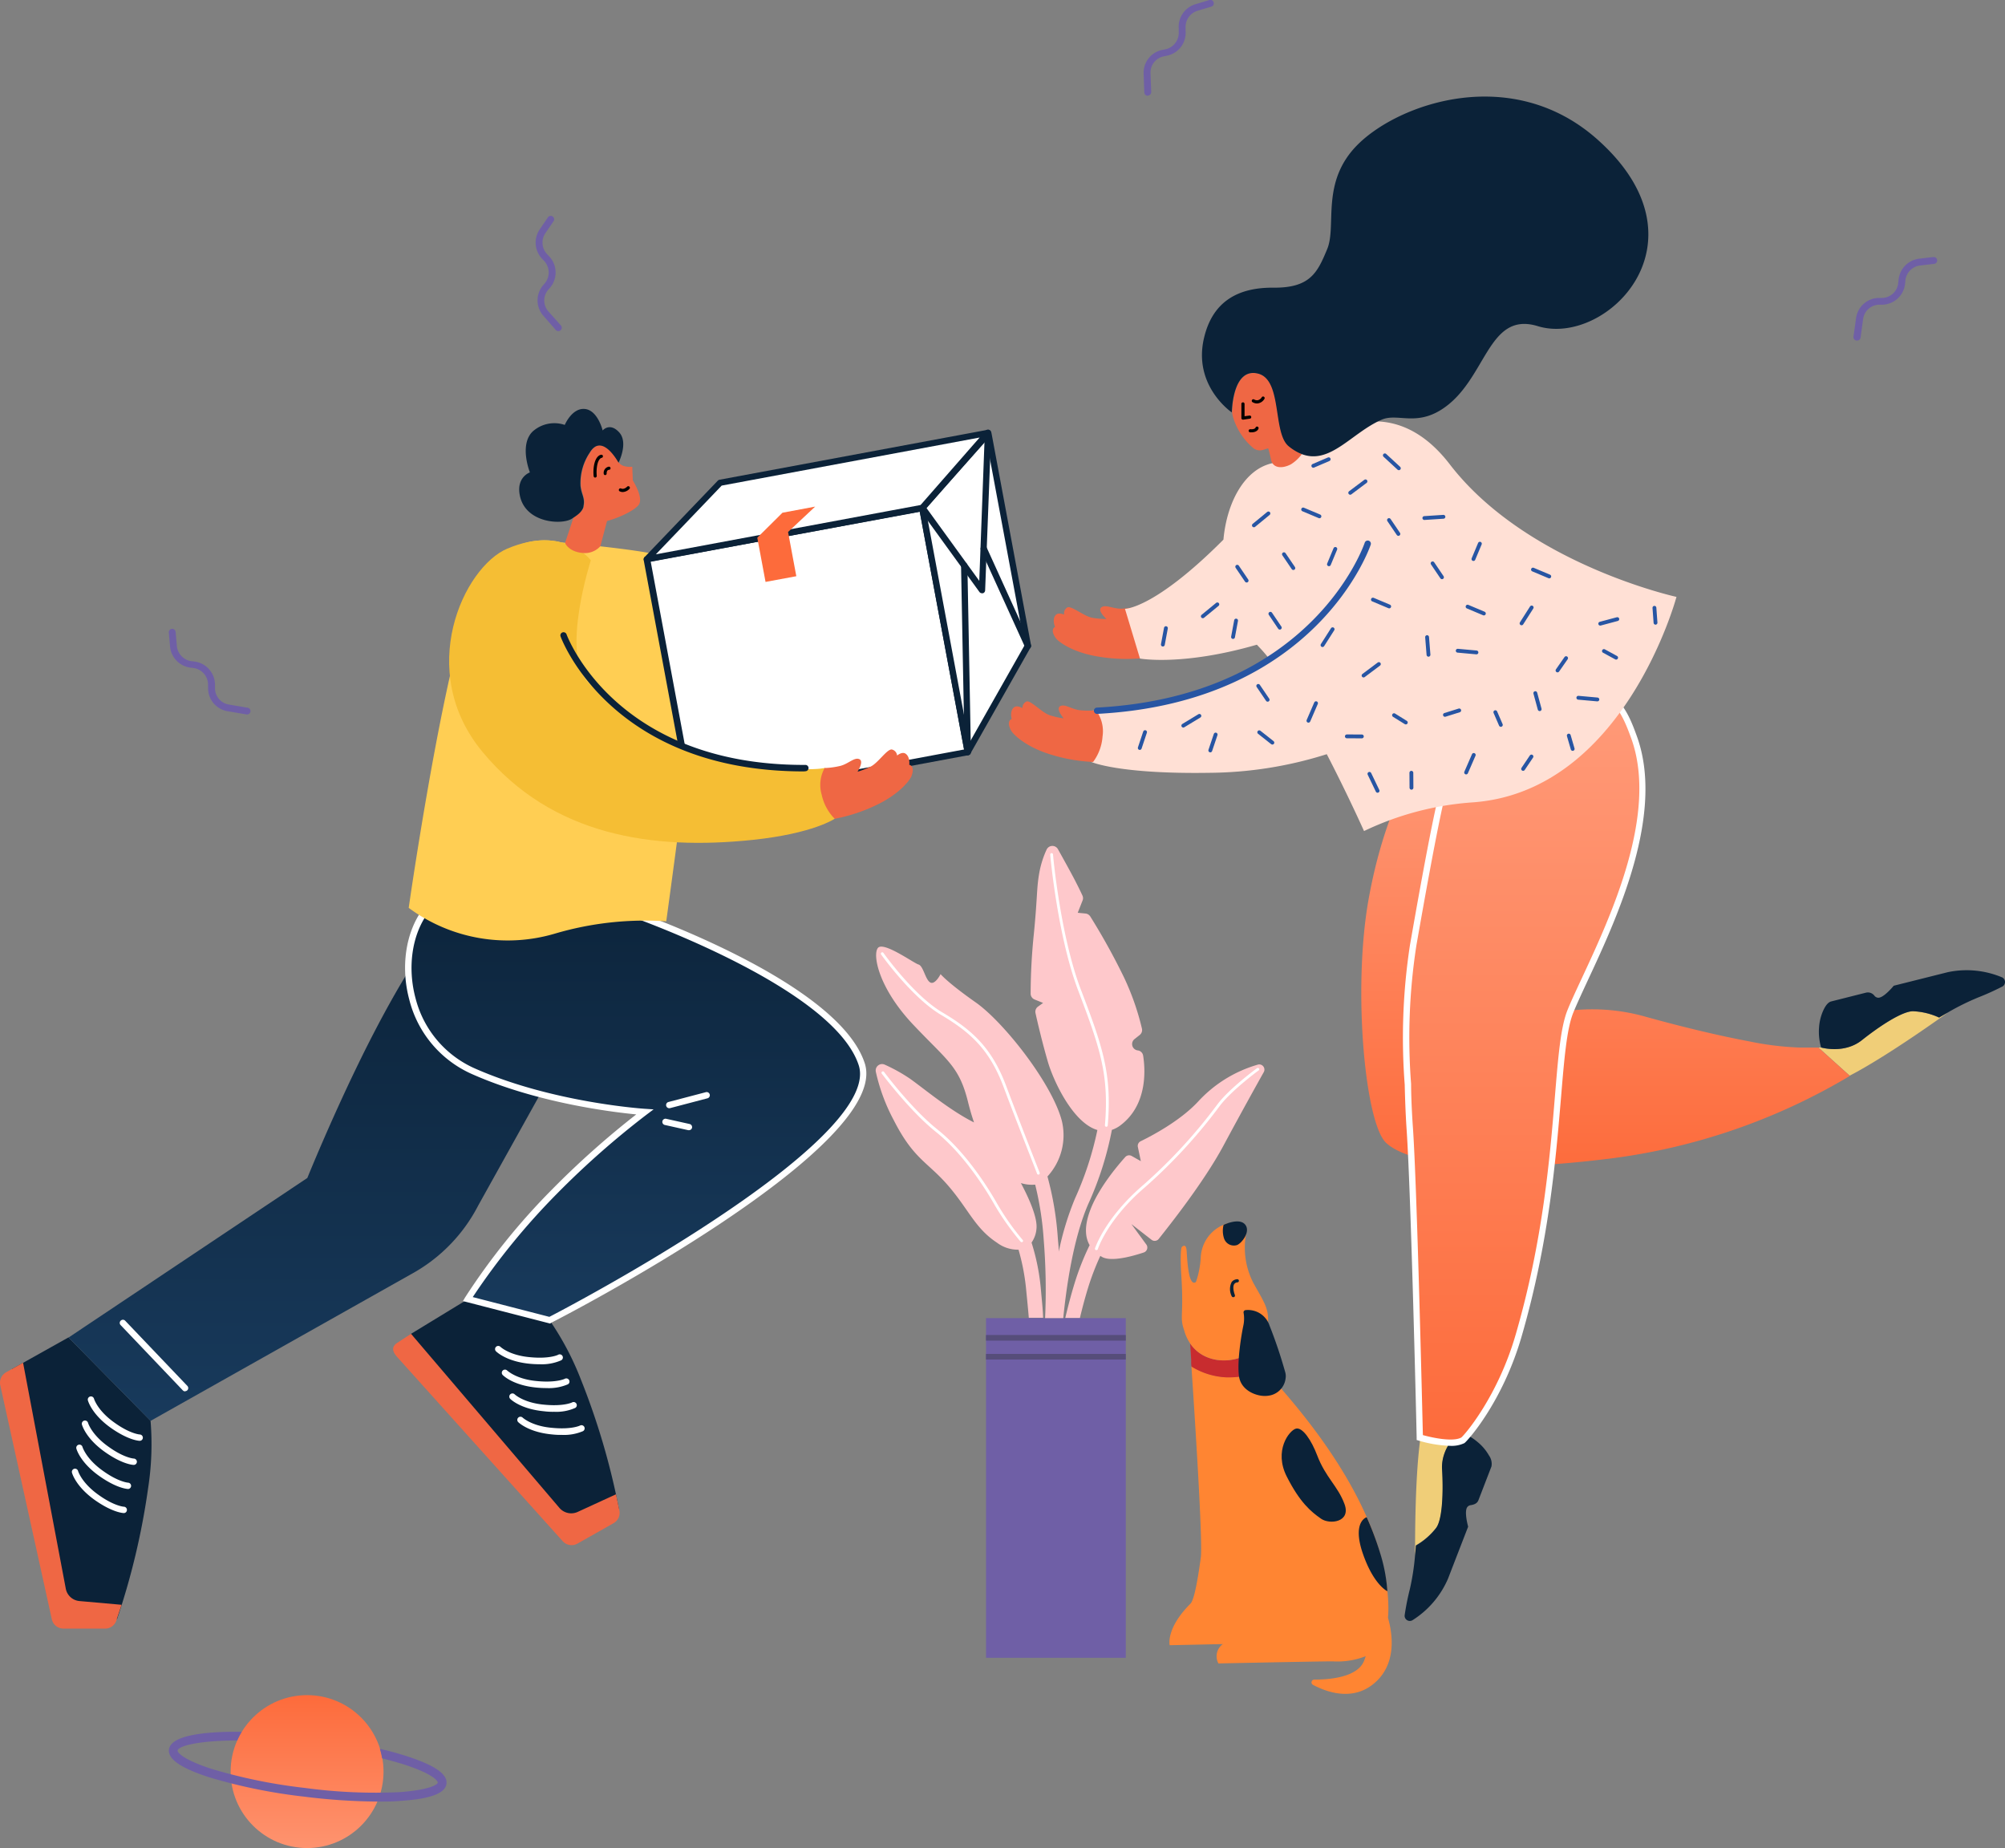 <svg xmlns="http://www.w3.org/2000/svg" xmlns:xlink="http://www.w3.org/1999/xlink" width="522.024" height="481.112" viewBox="0 0 522.024 481.112">
  <rect x="0" y="0" width="522.024" height="481.112" fill="#808080" stroke="none"/>
  <defs>
    <linearGradient id="linear-gradient" x1="0.5" x2="0.5" y2="1" gradientUnits="objectBoundingBox">
      <stop offset="0" stop-color="#fd6b3b"/>
      <stop offset="1" stop-color="#fe936f"/>
    </linearGradient>
    <linearGradient id="linear-gradient-2" x1="0.5" x2="0.5" y2="1" gradientUnits="objectBoundingBox">
      <stop offset="0" stop-color="#ff9c7b"/>
      <stop offset="1" stop-color="#fd6b3b"/>
    </linearGradient>
    <linearGradient id="linear-gradient-4" x1="0.5" x2="0.5" y2="1" gradientUnits="objectBoundingBox">
      <stop offset="0" stop-color="#0b2238"/>
      <stop offset="1" stop-color="#183a5c"/>
    </linearGradient>
  </defs>
  <g id="Group_5788" data-name="Group 5788" transform="translate(-730.136 -112.8)">
    <g id="Group_5632" data-name="Group 5632" transform="translate(425.521 425.398)">
      <circle id="Ellipse_169" data-name="Ellipse 169" cx="19.904" cy="19.904" r="19.904" transform="translate(364.662 128.705)" fill="url(#linear-gradient)"/>
      <path id="Path_783" data-name="Path 783" d="M340.678,180.646c-2.054-.672-4.35-1.288-6.815-1.867a18.931,18.931,0,0,1,.579,2.483q2.969.756,5.6,1.568c7.469,2.39,8.944,4.295,8.888,4.761s-1.979,1.867-9.784,2.465a136.918,136.918,0,0,1-24.778-1.083,138.361,138.361,0,0,1-24.273-4.948c-7.469-2.409-8.944-4.295-8.888-4.78.149-1.232,5.6-2.614,15.516-2.633a17,17,0,0,1,1.176-2.259c-9.672-.112-18.485.9-18.952,4.612-.3,2.5,3.118,4.855,10.456,7.226a141.268,141.268,0,0,0,24.7,5.041,161.966,161.966,0,0,0,19.213,1.288c2.129,0,4.145,0,5.994-.187,7.693-.5,11.6-1.961,11.894-4.463S348.146,183.036,340.678,180.646Z" transform="translate(69.656 -36.107)" fill="#6f5fa6"/>
    </g>
    <g id="Group_5787" data-name="Group 5787">
      <g id="Delivery" transform="translate(698.881 83.626)">
        <g id="character" transform="translate(31.255 54.316)">
          <path id="Path_526" data-name="Path 526" d="M309.442,336.647c1.635-2.257,1.878-9.324,1.527-15.23s4.581-9.784,4.581-9.784h0l.324-.554L305.253,313.5a.2.2,0,0,0,0,.095c-1.527,11.027-1.351,29.581-1.351,30.338.162-1.595.23-2.7.23-2.7A18.014,18.014,0,0,0,309.442,336.647Z" transform="translate(64.536 35.897)" fill="#f0ce78"/>
          <path id="Path_527" data-name="Path 527" d="M303.975,360.567a23.96,23.96,0,0,0,9.216-10.811c3.392-8.784,5.23-13.513,5.23-13.513s-1.122-3.973-.2-5.122a1.351,1.351,0,0,1,.932-.486c1.095-.189,1.689-.568,1.973-1.351l3.365-8.716a3.757,3.757,0,0,0-.649-2.865,12.648,12.648,0,0,0-3.095-3.608,14.472,14.472,0,0,0-4.54-2.554h0s-4.919,3.878-4.581,9.784.108,12.973-1.527,15.23a18.014,18.014,0,0,1-5.284,4.608s-.068,1.095-.23,2.7a62.308,62.308,0,0,1-1.351,8.676,67.7,67.7,0,0,0-1.351,6.824,1.351,1.351,0,0,0,2.095,1.2Z" transform="translate(63.827 36.059)" fill="#0b2238"/>
          <path id="Path_528" data-name="Path 528" d="M406.2,230.53c-2.784,0-8.7,3.851-13.324,7.527s-10.635,1.905-10.635,1.905h-.635l8.108,7.3h.095c9.878-5.122,24.932-15.986,25.54-16.432-1.351.8-2.324,1.351-2.324,1.351A17.919,17.919,0,0,0,406.2,230.53Z" transform="translate(91.841 7.596)" fill="#f0ce78"/>
          <path id="Path_529" data-name="Path 529" d="M429.4,224.485a23.811,23.811,0,0,0-14.149-1.351l-14.068,3.527s-2.595,3.2-4.054,3.122a1.351,1.351,0,0,1-.946-.487,2.135,2.135,0,0,0-2.257-.824l-9.054,2.284c-.919.257-1.554,1.351-1.959,2.176a12.783,12.783,0,0,0-1.176,4.622,14.527,14.527,0,0,0,.541,5.176h0s6,1.784,10.635-1.905,10.54-7.568,13.324-7.527A17.918,17.918,0,0,1,413,234.944s.932-.568,2.324-1.351A63.886,63.886,0,0,1,423.2,229.7a66.213,66.213,0,0,0,6.324-2.865,1.351,1.351,0,0,0-.121-2.351Z" transform="translate(91.872 4.817)" fill="#0b2238"/>
          <path id="Path_530" data-name="Path 530" d="M382.155,237.53H380.06C380.965,237.571,381.682,237.557,382.155,237.53Z" transform="translate(91.296 10.055)" fill="#2755a3"/>
          <path id="Path_531" data-name="Path 531" d="M420.65,267.538l-8.108-7.3h-4.689a78.123,78.123,0,0,1-13.338-1.622c-6.757-1.27-16-3.351-27.608-6.595a50.892,50.892,0,0,0-40.446,6.149s4.473-5.635,9.824-18.919,16.216-25.676,6.757-46.811c-8.176-18.324-25.013-19.554-25.013-19.554s-16.311,13.04-22.676,49.189c-4.054,23.365-.824,57.973,4.676,63s23.23,8.5,59,3.959A161.094,161.094,0,0,0,420.7,267.633Z" transform="translate(60.895 -12.656)" fill="url(#linear-gradient-2)"/>
          <path id="Path_532" data-name="Path 532" d="M303.106,282.55c-.3-4.189-.419-8.554-.486-11.554a159.9,159.9,0,0,1,1.351-36.095c6.311-36.148,7.7-39.77,7.7-39.77S340.484,177,340.579,176.888c14.013-15.513,18.622-2.581,20.919,3.757,8.743,24.054-11.257,58.108-16.581,71.392-4.446,11.041-1.689,43.878-13.513,84.459-4.946,16.959-14,26.851-14.486,27.135-3.122,1.77-11.23-.716-11.23-.716S304.268,299.252,303.106,282.55Z" transform="translate(63.926 -13.829)" fill="url(#linear-gradient-2)"/>
          <path id="Path_533" data-name="Path 533" d="M313.873,365.292a32.055,32.055,0,0,1-8.176-1.351l-.568-.176v-.595c0-.635-1.473-63.838-2.622-80.324h0c-.284-4.216-.419-8.635-.486-11.581a159.7,159.7,0,0,1,1.351-36.257c6.257-35.824,7.689-39.784,7.743-39.932l.095-.257.23-.149c9.527-6,27.5-17.311,28.811-18.162,5.189-5.73,9.554-8.108,13.351-7.419,5.068,1,7.432,7.527,8.851,11.432,7.405,20.351-5.23,47.446-12.784,63.635-1.541,3.324-2.878,6.189-3.784,8.432-1.689,4.216-2.338,12.041-3.162,21.959-1.351,15.905-3.108,37.676-10.311,62.419-5,17.149-14.216,27.243-14.865,27.622A7.743,7.743,0,0,1,313.873,365.292Zm-7.122-2.8c2.513.7,7.892,1.838,10.013.622.973-.8,9.459-10.7,14.108-26.649,7.162-24.581,8.946-46.257,10.257-62.162.865-10.446,1.486-18,3.27-22.446.919-2.284,2.27-5.162,3.824-8.5,7.432-15.959,19.892-42.676,12.757-62.3-1.351-3.662-3.5-9.649-7.649-10.459-3.149-.608-7.149,1.73-11.892,6.973-.095.122-.162.189-28.824,18.216-.365,1.257-2.108,8.108-7.581,39.392a157.244,157.244,0,0,0-1.351,35.892c0,2.986.189,7.365.486,11.54h0c1.068,15.73,2.419,73.324,2.581,79.878Z" transform="translate(63.713 -14.031)" fill="#fff"/>
          <path id="Path_534" data-name="Path 534" d="M256.048,152.607a8.987,8.987,0,0,1,2.7,6.513,12.757,12.757,0,0,1-1.527,6.919,44.137,44.137,0,0,1-11.851-.527c-6.473-1.162-9.851-3.851-10.446-4.649-1.716-2.351-.243-2.986-.243-2.986s-.838-1.905.135-3.054c.716-.838,2.23-.149,2.23-.149a1.774,1.774,0,0,1,.838-1.865c1.081-.514,4.419,2.378,6.527,2.7a21.3,21.3,0,0,0,3.662.311s-2.446-2.149-1.351-3.014,3.054.392,5.257.324a21.285,21.285,0,0,0,4.068-.527Z" transform="translate(40.012 -19.818)" fill="#ef6744"/>
          <path id="Path_535" data-name="Path 535" d="M48.273,293.36l-14.7,8.23,12.162,65.878,15.189-.784a187.675,187.675,0,0,0,8.108-34.257,74.554,74.554,0,0,0,.608-17.365Z" transform="translate(-30.442 29.671)" fill="#0b2238"/>
          <path id="Path_536" data-name="Path 536" d="M61.657,316.286h0c-.108,0-2.838-.108-7.419-3.324-5.041-3.554-6-7.054-6.041-7.2a.824.824,0,0,1,1.595-.419s.905,3.122,5.405,6.27c4.054,2.892,6.5,3.027,6.527,3.027a.838.838,0,0,1,.784.851.824.824,0,0,1-.851.8Z" transform="translate(-25.313 33.664)" fill="#fff"/>
          <path id="Path_537" data-name="Path 537" d="M60.507,320.922h0c-.108,0-2.838-.095-7.419-3.324-5.041-3.541-6-7.04-6.041-7.189a.824.824,0,0,1,1.595-.419s.905,3.108,5.405,6.257c4.054,2.905,6.5,3.027,6.527,3.027a.838.838,0,0,1,.784.851.824.824,0,0,1-.851.8Z" transform="translate(-25.717 35.298)" fill="#fff"/>
          <path id="Path_538" data-name="Path 538" d="M59.45,325.562h0c-.122,0-2.838-.095-7.432-3.324-5.041-3.541-6-7.04-6.041-7.189a.824.824,0,0,1,1.595-.419s.905,3.108,5.405,6.27c4.054,2.892,6.5,3.027,6.527,3.027a.824.824,0,0,1,0,1.635Z" transform="translate(-26.093 36.928)" fill="#fff"/>
          <path id="Path_539" data-name="Path 539" d="M58.586,330.2h0c-.108,0-2.824-.108-7.419-3.324-5.041-3.554-6-7.04-6.041-7.189a.838.838,0,0,1,.595-1.014.824.824,0,0,1,1,.595s.905,3.095,5.405,6.257c4.054,2.892,6.5,3.027,6.527,3.027a.824.824,0,0,1,.784.851.811.811,0,0,1-.851.8Z" transform="translate(-26.391 38.557)" fill="#fff"/>
          <path id="Path_540" data-name="Path 540" d="M37.262,298.24l11.122,58.824a3.973,3.973,0,0,0,3.554,3.216l10.973.973-1.351,4.054a3.081,3.081,0,0,1-2.973,2.149H47.775a3.108,3.108,0,0,1-3.027-2.432L31.329,304.118a3.122,3.122,0,0,1,1.514-3.392Z" transform="translate(-31.255 31.386)" fill="#ef6744"/>
          <path id="Path_541" data-name="Path 541" d="M139.2,218.523s-7.554,9.2-19.284,33.3c-7.405,15.189-13.284,29.73-13.284,29.73L44.47,323.09l21.351,21.7,67.905-38.23a42.554,42.554,0,0,0,17.405-17.851L195.6,208.82Z" transform="translate(-26.613 -0.032)" fill="url(#linear-gradient-4)"/>
          <path id="Path_542" data-name="Path 542" d="M71.346,308.6a.8.8,0,0,1-.595-.257L54.575,291.366a.8.8,0,0,1,0-1.162.811.811,0,0,1,1.162,0l16.216,17a.811.811,0,0,1-.595,1.351Z" transform="translate(-23.15 28.476)" fill="#fff"/>
          <path id="Path_543" data-name="Path 543" d="M125.255,286l-14.865,9.068,41.446,53.824,12.784-8.216a186.122,186.122,0,0,0-9.932-33.784,74.77,74.77,0,0,0-8.108-15.365Z" transform="translate(-3.452 27.085)" fill="#0b2238"/>
          <path id="Path_544" data-name="Path 544" d="M138.276,299.769a25.739,25.739,0,0,1-2.581-.122c-6.135-.581-8.7-3.135-8.811-3.243a.811.811,0,0,1,0-1.162.824.824,0,0,1,1.162,0s2.324,2.243,7.784,2.7c5.014.473,7.149-.608,7.176-.608a.824.824,0,1,1,.77,1.446A12.554,12.554,0,0,1,138.276,299.769Z" transform="translate(2.257 30.248)" fill="#fff"/>
          <path id="Path_545" data-name="Path 545" d="M139.618,304.37a25.748,25.748,0,0,1-2.581-.122c-6.149-.568-8.716-3.135-8.824-3.243a.824.824,0,1,1,1.176-1.149c.068,0,2.365,2.243,7.8,2.7,5,.473,7.149-.595,7.162-.608a.824.824,0,0,1,1.108.338.811.811,0,0,1-.324,1.108A12.553,12.553,0,0,1,139.618,304.37Z" transform="translate(2.712 31.85)" fill="#fff"/>
          <path id="Path_546" data-name="Path 546" d="M141.028,308.933a17.68,17.68,0,0,1-2.581-.135c-6.135-.568-8.716-3.122-8.824-3.23a.838.838,0,0,1,0-1.176.824.824,0,0,1,1.162,0s2.351,2.243,7.8,2.7c5.014.473,7.149-.595,7.162-.608a.824.824,0,0,1,1.108.351.8.8,0,0,1-.324,1.095,12.162,12.162,0,0,1-5.5,1Z" transform="translate(3.221 33.463)" fill="#fff"/>
          <path id="Path_547" data-name="Path 547" d="M142.513,313.368a19.621,19.621,0,0,1-2.581-.122c-6.135-.581-8.716-3.135-8.811-3.243a.824.824,0,0,1,1.162-1.162s2.338,2.257,7.8,2.7c5.014.473,7.149-.595,7.176-.608a.825.825,0,0,1,.77,1.459A12.554,12.554,0,0,1,142.513,313.368Z" transform="translate(3.763 35.041)" fill="#fff"/>
          <path id="Path_548" data-name="Path 548" d="M111.662,292.67l38.662,45.351a4.054,4.054,0,0,0,4.689,1.027l10.013-4.608.878,4.189a3.108,3.108,0,0,1-1.513,3.338L155,347.278a3.122,3.122,0,0,1-3.838-.608l-42.973-47.811c-.919-1.027-1.959-2.419-.351-3.689Z" transform="translate(-4.643 29.429)" fill="#ef6744"/>
          <path id="Path_549" data-name="Path 549" d="M166.314,214.945s54.716,18.635,61.662,39.892-81.216,66.648-81.216,66.648l-21.338-5.473s7.432-12.473,22.635-28.095A222.829,222.829,0,0,1,171.463,267.3s-24.068-1.5-44.594-10.581c-17.757-7.865-20.824-30.216-12.649-41.527s15.568-14.608,15.568-14.608Z" transform="translate(-3.619 -2.927)" fill="url(#linear-gradient-4)"/>
          <path id="Path_550" data-name="Path 550" d="M147.072,322.592l-22.7-5.851.554-.946a173.907,173.907,0,0,1,22.77-28.243,225.282,225.282,0,0,1,21.8-19.405c-6.378-.622-25.851-3-42.743-10.486a28.865,28.865,0,0,1-16.338-19.324c-2.284-8.432-1-17.419,3.351-23.432,8.2-11.365,15.595-14.73,15.905-14.865l.311-.149,36.838,14.527c2.514.865,55.189,19.068,62.162,40.405,7.068,21.622-78,65.77-81.635,67.567ZM126.923,315.7l19.946,5.149c2.622-1.351,23.243-12.162,42.865-25.176,27.351-18.095,40.378-32.04,37.676-40.338-6.757-20.622-60.594-39.189-61.135-39.365h0l-36.2-14.27c-1.446.743-7.919,4.473-14.946,14.189-4.054,5.622-5.243,14.068-3.095,22.04a27.324,27.324,0,0,0,15.419,18.243c20.176,8.932,44.081,10.5,44.311,10.513l2.243.149-1.8,1.351a223.052,223.052,0,0,0-23.3,20.54A180.027,180.027,0,0,0,126.923,315.7Z" transform="translate(-3.836 -3.169)" fill="#fff"/>
          <path id="Path_551" data-name="Path 551" d="M160.426,250.3a.824.824,0,0,1-.216-1.622l9.73-2.554a.824.824,0,0,1,.419,1.595l-9.73,2.554Z" transform="translate(13.836 13.066)" fill="#fff"/>
          <path id="Path_552" data-name="Path 552" d="M165.8,254.217h-.176l-6.068-1.351a.824.824,0,1,1,.351-1.608l6.068,1.351a.838.838,0,0,1,.622.987A.811.811,0,0,1,165.8,254.217Z" transform="translate(13.58 14.868)" fill="#fff"/>
          <path id="Path_553" data-name="Path 553" d="M177.054,238.989s6.919-50.351,8.405-65.946-5.27-28.595-13.243-30.013-22.689-2.7-22.689-2.7-17.135-5.405-24.54,18.338S110,235.489,110,235.489a43.351,43.351,0,0,0,38.162,6.676,82.863,82.863,0,0,1,28.892-3.176Z" transform="translate(-3.589 -24.282)" fill="#ffce53"/>
          <path id="Path_554" data-name="Path 554" d="M335.466,128.067c-18.054-23.473-39.189-2.7-39.189-2.7a66.5,66.5,0,0,1-6.986,2.405c-7.149,1.527-11.851,9.986-12.757,19.905C258.52,165.756,250.9,165.689,250.9,165.689l3.905,12.946s11.013,2.014,30.432-3.608c.149.135.27.284.405.432a38.048,38.048,0,0,1,3.189,3.743,68.58,68.58,0,0,1-10.54,5.149,128.459,128.459,0,0,1-38.54,8l2.459,13.23s7.108,3.162,30.621,2.8a103.486,103.486,0,0,0,30.608-4.851c5.54,10.689,9.7,20.013,9.7,20.013a77.945,77.945,0,0,1,28.162-7.459c39.594-2.7,53.189-53.5,53.189-53.5S355.425,154.013,335.466,128.067Z" transform="translate(41.999 -32.333)" fill="#ffe0d5"/>
          <path id="Path_555" data-name="Path 555" d="M248.29,173.142a9.041,9.041,0,0,1,1.73,6.824,12.608,12.608,0,0,1-2.459,6.635,43.647,43.647,0,0,1-11.662-2.135c-6.257-2.054-9.23-5.176-9.7-6.054-1.351-2.554.162-2.986.162-2.986s-.581-2,.554-3c.824-.743,2.23.162,2.23.162a1.891,1.891,0,0,1,1.081-1.73c1.081-.378,4.054,2.959,6.095,3.595a20.651,20.651,0,0,0,3.581.8s-2.135-2.459-.932-3.162,2.973.8,5.162,1.041a20.7,20.7,0,0,0,4.162.014Z" transform="translate(37.039 -13.38)" fill="#ef6744"/>
          <path id="Path_556" data-name="Path 556" d="M275.407,107.719c-6.757-1.608-6.757,10.122-6.757,10.122h0q.081.568.2,1.095a16.784,16.784,0,0,0,5.23,8.108,2.7,2.7,0,0,0,2.608.541l1.351-.419s.473,1.649.7,2.838c.459,2.419,2.905,2.527,5.189,1.351a10.311,10.311,0,0,0,2.892-2.7h0a13.108,13.108,0,0,1-3.351-2.027C279.2,123.152,281.893,109.26,275.407,107.719Z" transform="translate(52.153 -35.606)" fill="#ef6744"/>
          <path id="Path_557" data-name="Path 557" d="M365.963,65.632C343.8,45.74,314.288,55.956,303.4,66.808,293.612,76.564,297.99,87.862,295.45,94s-4.419,10.149-14.013,10.068-15.892,3.892-18.054,13.04c-2.959,12.419,7.027,19.3,7.23,19.432h0s.081-11.73,6.757-10.122c6.486,1.541,3.8,15.432,8.027,18.919a13.108,13.108,0,0,0,3.351,2.027c7.446,2.919,13.068-5.527,20.851-8.919,4.054-1.784,8.73,1.662,15.513-2.595,11.878-7.459,11.905-25.865,25.2-21.757C367.977,119.5,395.666,92.267,365.963,65.632Z" transform="translate(50.109 -54.316)" fill="#0b2238"/>
          <path id="Path_558" data-name="Path 558" d="M270.836,117.733a.432.432,0,0,1-.27-.108.378.378,0,0,1-.135-.311v-3.689c0-.23.149-.378.419-.405a.419.419,0,0,1,.405.419v3.2l1.284-.176a.409.409,0,0,1,.108.811l-1.757.257Z" transform="translate(52.778 -33.621)"/>
          <path id="Path_559" data-name="Path 559" d="M272.546,119.392h-.338a.419.419,0,0,1-.378-.432.405.405,0,0,1,.446-.378c1.189.081,1.351-.405,1.351-.419a.409.409,0,0,1,.784.23S274.154,119.392,272.546,119.392Z" transform="translate(53.27 -31.982)"/>
          <path id="Path_560" data-name="Path 560" d="M273.808,113.915a2.284,2.284,0,0,1-1.257-.392.419.419,0,0,1,.473-.676h0a1.433,1.433,0,0,0,.986.216,1.676,1.676,0,0,0,1.041-.8.409.409,0,0,1,.676.459,2.406,2.406,0,0,1-1.581,1.149Z" transform="translate(53.481 -34.018)"/>
          <line id="Line_22" data-name="Line 22" y1="4.568" x2="1.986" transform="translate(381.721 171.396)" fill="none" stroke="#2755a3" stroke-linecap="round" stroke-linejoin="round" stroke-width="1"/>
          <line id="Line_23" data-name="Line 23" y1="4.568" x2="1.973" transform="translate(340.667 157.923)" fill="none" stroke="#2755a3" stroke-linecap="round" stroke-linejoin="round" stroke-width="1"/>
          <line id="Line_24" data-name="Line 24" x1="4.959" y1="0.446" transform="translate(410.937 156.505)" fill="none" stroke="#2755a3" stroke-linecap="round" stroke-linejoin="round" stroke-width="1"/>
          <line id="Line_25" data-name="Line 25" y1="2.986" x2="3.986" transform="translate(355.019 147.734)" fill="none" stroke="#2755a3" stroke-linecap="round" stroke-linejoin="round" stroke-width="1"/>
          <line id="Line_26" data-name="Line 26" x1="3.649" y1="3.365" transform="translate(360.559 93.397)" fill="none" stroke="#2755a3" stroke-linecap="round" stroke-linejoin="round" stroke-width="1"/>
          <line id="Line_27" data-name="Line 27" y1="0.324" x2="4.973" transform="translate(370.843 109.397)" fill="none" stroke="#2755a3" stroke-linecap="round" stroke-linejoin="round" stroke-width="1"/>
          <line id="Line_28" data-name="Line 28" y1="2.986" x2="3.973" transform="translate(351.546 100.167)" fill="none" stroke="#2755a3" stroke-linecap="round" stroke-linejoin="round" stroke-width="1"/>
          <line id="Line_29" data-name="Line 29" x1="3.068" y1="1.905" transform="translate(362.951 161.045)" fill="none" stroke="#2755a3" stroke-linecap="round" stroke-linejoin="round" stroke-width="1"/>
          <line id="Line_30" data-name="Line 30" x2="1.014" y2="3.473" transform="translate(408.451 166.356)" fill="none" stroke="#2755a3" stroke-linecap="round" stroke-linejoin="round" stroke-width="1"/>
          <line id="Line_31" data-name="Line 31" x1="3.905" y1="0.014" transform="translate(350.667 166.559)" fill="none" stroke="#2755a3" stroke-linecap="round" stroke-linejoin="round" stroke-width="1"/>
          <line id="Line_32" data-name="Line 32" x1="0.027" y1="3.905" transform="translate(367.465 176.032)" fill="none" stroke="#2755a3" stroke-linecap="round" stroke-linejoin="round" stroke-width="1"/>
          <line id="Line_33" data-name="Line 33" x1="1.432" y1="3.311" transform="translate(389.329 160.261)" fill="none" stroke="#2755a3" stroke-linecap="round" stroke-linejoin="round" stroke-width="1"/>
          <line id="Line_34" data-name="Line 34" x1="3.716" y2="1.162" transform="translate(376.208 159.802)" fill="none" stroke="#2755a3" stroke-linecap="round" stroke-linejoin="round" stroke-width="1"/>
          <line id="Line_35" data-name="Line 35" x1="2.176" y2="3.23" transform="translate(396.559 171.802)" fill="none" stroke="#2755a3" stroke-linecap="round" stroke-linejoin="round" stroke-width="1"/>
          <line id="Line_36" data-name="Line 36" x1="3.176" y1="1.73" transform="translate(417.6 144.342)" fill="none" stroke="#2755a3" stroke-linecap="round" stroke-linejoin="round" stroke-width="1"/>
          <line id="Line_37" data-name="Line 37" x1="2.23" y2="3.203" transform="translate(405.518 146.194)" fill="none" stroke="#2755a3" stroke-linecap="round" stroke-linejoin="round" stroke-width="1"/>
          <line id="Line_38" data-name="Line 38" x2="0.284" y2="3.892" transform="translate(430.748 133.086)" fill="none" stroke="#2755a3" stroke-linecap="round" stroke-linejoin="round" stroke-width="1"/>
          <line id="Line_39" data-name="Line 39" x1="4.243" y1="1.784" transform="translate(357.451 130.951)" fill="none" stroke="#2755a3" stroke-linecap="round" stroke-linejoin="round" stroke-width="1"/>
          <line id="Line_40" data-name="Line 40" x1="4.446" y2="1.189" transform="translate(416.64 136.032)" fill="none" stroke="#2755a3" stroke-linecap="round" stroke-linejoin="round" stroke-width="1"/>
          <line id="Line_41" data-name="Line 41" x1="2.635" y2="4.135" transform="translate(344.329 138.667)" fill="none" stroke="#2755a3" stroke-linecap="round" stroke-linejoin="round" stroke-width="1"/>
          <line id="Line_42" data-name="Line 42" x1="2.635" y2="4.135" transform="translate(396.154 133.005)" fill="none" stroke="#2755a3" stroke-linecap="round" stroke-linejoin="round" stroke-width="1"/>
          <line id="Line_43" data-name="Line 43" x1="0.365" y1="4.595" transform="translate(371.559 140.721)" fill="none" stroke="#2755a3" stroke-linecap="round" stroke-linejoin="round" stroke-width="1"/>
          <line id="Line_44" data-name="Line 44" x1="4.878" y1="0.446" transform="translate(379.532 144.261)" fill="none" stroke="#2755a3" stroke-linecap="round" stroke-linejoin="round" stroke-width="1"/>
          <line id="Line_45" data-name="Line 45" x1="2.122" y1="4.419" transform="translate(356.546 176.315)" fill="none" stroke="#2755a3" stroke-linecap="round" stroke-linejoin="round" stroke-width="1"/>
          <line id="Line_46" data-name="Line 46" x1="4.243" y1="1.784" transform="translate(339.289 107.491)" fill="none" stroke="#2755a3" stroke-linecap="round" stroke-linejoin="round" stroke-width="1"/>
          <line id="Line_47" data-name="Line 47" x1="4.243" y1="1.784" transform="translate(399.127 123.14)" fill="none" stroke="#2755a3" stroke-linecap="round" stroke-linejoin="round" stroke-width="1"/>
          <line id="Line_48" data-name="Line 48" x1="4.243" y1="1.784" transform="translate(382.1 132.788)" fill="none" stroke="#2755a3" stroke-linecap="round" stroke-linejoin="round" stroke-width="1"/>
          <line id="Line_49" data-name="Line 49" x1="4.189" y2="2.541" transform="translate(308.086 161.221)" fill="none" stroke="#2755a3" stroke-linecap="round" stroke-linejoin="round" stroke-width="1"/>
          <line id="Line_50" data-name="Line 50" y1="4" x2="1.662" transform="translate(346.005 117.761)" fill="none" stroke="#2755a3" stroke-linecap="round" stroke-linejoin="round" stroke-width="1"/>
          <line id="Line_51" data-name="Line 51" y1="4" x2="1.676" transform="translate(383.627 116.397)" fill="none" stroke="#2755a3" stroke-linecap="round" stroke-linejoin="round" stroke-width="1"/>
          <line id="Line_52" data-name="Line 52" x1="2.446" y1="3.608" transform="translate(334.289 119.14)" fill="none" stroke="#2755a3" stroke-linecap="round" stroke-linejoin="round" stroke-width="1"/>
          <line id="Line_53" data-name="Line 53" x1="4" y2="1.716" transform="translate(341.938 94.41)" fill="none" stroke="#2755a3" stroke-linecap="round" stroke-linejoin="round" stroke-width="1"/>
          <line id="Line_54" data-name="Line 54" x1="2.446" y1="3.608" transform="translate(327.6 153.424)" fill="none" stroke="#2755a3" stroke-linecap="round" stroke-linejoin="round" stroke-width="1"/>
          <line id="Line_55" data-name="Line 55" x1="2.446" y1="3.608" transform="translate(322.127 122.397)" fill="none" stroke="#2755a3" stroke-linecap="round" stroke-linejoin="round" stroke-width="1"/>
          <line id="Line_56" data-name="Line 56" x1="2.446" y1="3.622" transform="translate(372.992 121.518)" fill="none" stroke="#2755a3" stroke-linecap="round" stroke-linejoin="round" stroke-width="1"/>
          <line id="Line_57" data-name="Line 57" x1="1.135" y1="4.176" transform="translate(399.735 155.302)" fill="none" stroke="#2755a3" stroke-linecap="round" stroke-linejoin="round" stroke-width="1"/>
          <line id="Line_58" data-name="Line 58" x1="2.446" y1="3.608" transform="translate(361.64 110.248)" fill="none" stroke="#2755a3" stroke-linecap="round" stroke-linejoin="round" stroke-width="1"/>
          <line id="Line_59" data-name="Line 59" x1="1.378" y2="4.135" transform="translate(296.749 165.45)" fill="none" stroke="#2755a3" stroke-linecap="round" stroke-linejoin="round" stroke-width="1"/>
          <line id="Line_60" data-name="Line 60" x2="3.419" y2="2.703" transform="translate(327.857 165.491)" fill="none" stroke="#2755a3" stroke-linecap="round" stroke-linejoin="round" stroke-width="1"/>
          <line id="Line_61" data-name="Line 61" x1="1.392" y2="4.135" transform="translate(315.113 166.086)" fill="none" stroke="#2755a3" stroke-linecap="round" stroke-linejoin="round" stroke-width="1"/>
          <line id="Line_62" data-name="Line 62" x1="3.784" y2="3.108" transform="translate(313.167 132.194)" fill="none" stroke="#2755a3" stroke-linecap="round" stroke-linejoin="round" stroke-width="1"/>
          <line id="Line_63" data-name="Line 63" x1="3.784" y2="3.108" transform="translate(326.465 108.518)" fill="none" stroke="#2755a3" stroke-linecap="round" stroke-linejoin="round" stroke-width="1"/>
          <line id="Line_64" data-name="Line 64" x1="0.797" y2="4.284" transform="translate(302.762 138.383)" fill="none" stroke="#2755a3" stroke-linecap="round" stroke-linejoin="round" stroke-width="1"/>
          <line id="Line_65" data-name="Line 65" x1="0.797" y2="4.284" transform="translate(321.032 136.41)" fill="none" stroke="#2755a3" stroke-linecap="round" stroke-linejoin="round" stroke-width="1"/>
          <line id="Line_66" data-name="Line 66" x1="2.446" y1="3.622" transform="translate(330.762 134.64)" fill="none" stroke="#2755a3" stroke-linecap="round" stroke-linejoin="round" stroke-width="1"/>
          <rect id="Rectangle_194" data-name="Rectangle 194" width="72.959" height="64.648" transform="translate(168.39 120.451) rotate(-10.55)" fill="#fff"/>
          <path id="Path_561" data-name="Path 561" d="M167.922,211.5a.838.838,0,0,1-.811-.676l-11.838-63.513a.838.838,0,0,1,.135-.622.824.824,0,0,1,.527-.338L227.665,133a.824.824,0,0,1,.96.662l11.838,63.513a.811.811,0,0,1-.135.608.8.8,0,0,1-.527.351L168.071,211.49Zm-10.811-63.73,11.54,61.946,70.04-13.068-11.54-61.932Z" transform="translate(12.313 -26.674)" fill="#0b2238"/>
          <path id="Path_562" data-name="Path 562" d="M208.95,138.591l17.216-19.351,10.3,55.27-15.676,27.635Z" transform="translate(31.177 -31.505)" fill="#fff"/>
          <path id="Path_563" data-name="Path 563" d="M221,203.168h-.135a.838.838,0,0,1-.676-.662l-11.838-63.513a.865.865,0,0,1,.189-.7l17.216-19.338a.8.8,0,0,1,.838-.243.811.811,0,0,1,.595.635l10.284,55.176a.73.73,0,0,1-.095.554l-15.662,27.635A.824.824,0,0,1,221,203.168Zm-10.959-64.135,11.351,60.946,14.419-25.459-9.932-53.311Z" transform="translate(30.963 -31.704)" fill="#0b2238"/>
          <path id="Path_564" data-name="Path 564" d="M155.87,152l19.081-19.919,69.757-12.986L227.6,138.644Z" transform="translate(12.528 -31.558)" fill="#fff"/>
          <path id="Path_565" data-name="Path 565" d="M156.074,153.025a.824.824,0,0,1-.595-1.351l19.081-19.919a.905.905,0,0,1,.446-.243l69.757-12.986a.8.8,0,0,1,.865.392.838.838,0,0,1-.095.959l-17.108,19.567a.932.932,0,0,1-.473.27l-71.7,13.243Zm19.5-19.986L158.439,150.93l68.919-12.838,15.378-17.568Z" transform="translate(12.323 -31.763)" fill="#0b2238"/>
          <path id="Path_566" data-name="Path 566" d="M224.7,161.075a.824.824,0,0,1-.662-.338L208.5,139.3a.833.833,0,0,1,1.351-.973L224,157.845l1.446-38.581a.8.8,0,0,1,.865-.784.811.811,0,0,1,.784.851l-1.568,40.986a.811.811,0,0,1-.581.757A.77.77,0,0,1,224.7,161.075Z" transform="translate(30.964 -31.773)" fill="#0b2238"/>
          <path id="Path_567" data-name="Path 567" d="M218.163,194.249a.838.838,0,0,1-.824-.811l-.919-48.54a.824.824,0,0,1,.811-.838.8.8,0,0,1,.838.811l.919,48.54a.838.838,0,0,1-.811.838Z" transform="translate(33.802 -22.785)" fill="#0b2238"/>
          <path id="Path_568" data-name="Path 568" d="M232.5,167.753a.811.811,0,0,1-.743-.487l-11.5-25.284a.825.825,0,1,1,1.5-.689l11.5,25.3a.811.811,0,0,1-.405,1.081.837.837,0,0,1-.351.081Z" transform="translate(35.125 -23.924)" fill="#0b2238"/>
          <path id="Path_569" data-name="Path 569" d="M183.714,134.9l-6.554,6.5,2.149,11.513,8.013-1.486-2.149-11.513,7.054-6.608Z" transform="translate(20.008 -26.562)" fill="#fd6b3b"/>
          <path id="Path_570" data-name="Path 570" d="M132.939,141.962c-11.338,4.784-24.067,31.757-6.419,52.973,18.176,21.851,44.257,25.581,70.351,22.851,15.811-1.662,21.351-5.527,21.351-5.527l-2.513-13.216s-6.486,1.824-27.486-2.892c-15.878-3.554-30.716-15.378-34.446-19.513-6.851-7.595.905-31.622.905-31.622S147.8,135.705,132.939,141.962Z" transform="translate(-0.852 -24.282)" fill="#f5be34"/>
          <path id="Path_571" data-name="Path 571" d="M202.6,193.741c-50.419,0-63.2-34.743-63.324-35.135a.811.811,0,0,1,.5-1.054.838.838,0,0,1,1.054.5c.108.351,12.581,34,61.77,34h.514a.824.824,0,0,1,0,1.635Z" transform="translate(6.678 -18.06)" fill="#0b2238"/>
          <path id="Path_572" data-name="Path 572" d="M190.436,184.927a9.04,9.04,0,0,0-.757,7,12.608,12.608,0,0,0,3.378,6.216,43.931,43.931,0,0,0,11.243-3.77c5.892-2.905,8.405-6.419,8.743-7.351,1.014-2.7-.581-2.932-.581-2.932s.284-2.068-.973-2.905c-.919-.608-2.189.486-2.189.486a1.793,1.793,0,0,0-1.351-1.568c-1.216-.216-3.595,3.5-5.513,4.432a20.514,20.514,0,0,1-3.446,1.351s1.77-2.7.473-3.27-2.824,1.216-4.959,1.757a20.645,20.645,0,0,1-4.068.554Z" transform="translate(24.272 -10.125)" fill="#ef6744"/>
          <path id="Path_573" data-name="Path 573" d="M242.737,184.971a.824.824,0,0,1,0-1.635c56.257-2.946,69.675-42.554,69.8-42.959a.824.824,0,0,1,1.568.5c-.135.419-13.838,41.094-71.27,44.094Z" transform="translate(42.795 -24.264)" fill="#2755a3"/>
          <path id="Path_574" data-name="Path 574" d="M150.56,124.922s-.081-.162-.23-.392Z" transform="translate(10.581 -29.647)" fill="none"/>
          <path id="Path_575" data-name="Path 575" d="M157.769,130.646l-.149-3.568s-2.554.311-3.473-1.095l-.23-.392c-.919-1.541-4.5-6.878-7.284-2.216a14.189,14.189,0,0,0-2.392,8.662c.257,2.324,1.243,3.189.757,5.311a.393.393,0,0,1,0,.135c-.405,1.351-2.014,2.378-2.7,2.878l-.189.581-1.986,5.986s.905,2.284,4.595,2.595a5.405,5.405,0,0,0,4.595-1.757l1.743-6.568c2.7-.689,7.108-2.622,8.284-4.257C160.593,135.079,157.769,130.646,157.769,130.646Z" transform="translate(6.994 -30.709)" fill="#ef6744"/>
          <path id="Path_576" data-name="Path 576" d="M141.815,135.08l-.135.405C141.8,135.3,141.883,135.148,141.815,135.08Z" transform="translate(7.542 -25.94)"/>
          <path id="Path_577" data-name="Path 577" d="M141.7,135.38l-.068.135h0Z" transform="translate(7.524 -25.835)"/>
          <path id="Path_578" data-name="Path 578" d="M157.318,120.586c-2.473-2.7-4.3-.486-4.3-.486s-1.257-5.257-4.622-5.595-5.243,4.149-5.243,4.149a8.446,8.446,0,0,0-8.378,1.73c-3.554,3.486-.7,10.635-.7,10.635s-3.622,1.23-2.608,6.068c1.513,7.243,11.176,7.676,13.635,5.919l.2-.135c.743-.5,2.351-1.473,2.7-2.878a.392.392,0,0,0,0-.135c.486-2.122-.5-2.986-.757-5.311a14.189,14.189,0,0,1,2.392-8.662c2.784-4.662,6.365.676,7.284,2.216.149.23.23.392.23.392S159.8,123.288,157.318,120.586Z" transform="translate(3.891 -33.176)" fill="#0b2238"/>
          <path id="Path_579" data-name="Path 579" d="M151.5,130.895a1.7,1.7,0,0,1-.892-.243.419.419,0,0,1,.473-.676s.662.392,1.581-.486a.411.411,0,1,1,.568.595,2.527,2.527,0,0,1-1.73.811Z" transform="translate(10.637 -27.944)"/>
          <path id="Path_580" data-name="Path 580" d="M146.049,129.27a.419.419,0,0,1-.405-.365,10.513,10.513,0,0,1,.108-2.892c.5-2.554,1.757-2.7,1.905-2.7h0a.392.392,0,0,1,.405.405.405.405,0,0,1-.392.419s-.757.149-1.108,1.959a9.974,9.974,0,0,0-.108,2.7.419.419,0,0,1-.351.459Z" transform="translate(8.916 -30.076)"/>
          <path id="Path_581" data-name="Path 581" d="M147.979,127.813a.392.392,0,0,1-.405-.392,1.635,1.635,0,0,1,1.351-1.811.428.428,0,0,1,.432.392.405.405,0,0,1-.378.432c-.649,0-.649.865-.635.959a.405.405,0,0,1-.405.419Z" transform="translate(9.608 -29.267)"/>
        </g>
        <g id="other_details" data-name="other details" transform="translate(259.246 249.392)">
          <path id="Path_582" data-name="Path 582" d="M260.721,297.67a3.833,3.833,0,0,0,0,.392Z" transform="translate(-178.626 -163.891)" fill="#ef6744"/>
          <path id="Path_583" data-name="Path 583" d="M313.465,364.594a27.477,27.477,0,0,0,.108-2.865c-.541-30.419-31.581-60.216-33.351-62.986a5.262,5.262,0,0,1-.257-.473H279.9l.554,1.811s-2.932,1.973-8.959,1.878a18.824,18.824,0,0,1-9.2-2.811c.77,11.513,3.014,45.757,2.446,49.811-.676,4.878-1.635,10.932-2.7,12-6.486,6.486-5.405,10.811-5.405,10.811l13.838-.3a3.919,3.919,0,0,0-1.149,5.04s25.865-.54,29.73-.54a20.162,20.162,0,0,0,8.622-1.351c-.135.419-.284.838-.459,1.284-1.784,4.243-8.946,4.824-12.959,4.811a.73.73,0,0,0-.351,1.351c3.581,1.905,10.973,4.716,16.838-1.176C315.681,375.9,314.627,368.675,313.465,364.594Z" transform="translate(-180.086 -163.68)" fill="#ff8532"/>
          <path id="Path_584" data-name="Path 584" d="M260.821,299.271h0a7.341,7.341,0,0,0-.081-1.351Z" transform="translate(-178.617 -163.803)" fill="#2755a3"/>
          <path id="Path_585" data-name="Path 585" d="M278.492,299.6l-.811-2.568-1.716.081c-4.8,2.892-11.919,2.568-15.405-2.581h0l.27,4.27v.392a8.271,8.271,0,0,0,.081,1.351,18.824,18.824,0,0,0,9.2,2.811c6.027.095,8.959-1.878,8.959-1.878Z" transform="translate(-178.681 -164.994)" fill="#c82c2f"/>
          <path id="Path_586" data-name="Path 586" d="M277.792,287.174a19.959,19.959,0,0,1-2.068-12.838l-4.608-2.986a9.689,9.689,0,0,0-7.162,9,23.8,23.8,0,0,1-1.243,6.311c-2.095,1.541-2.3-6.757-2.446-8.27s-.743-1.216-1.176-.905-.405,4.135-.2,7.284c.7,10.905-.5,10.878.743,14.446a11.473,11.473,0,0,0,1.568,3.459c3.486,5.149,10.608,5.473,15.405,2.581a9.459,9.459,0,0,0,4.8-7.149C281.819,293.85,280.792,292.5,277.792,287.174Z" transform="translate(-179.318 -173.138)" fill="#ff8532"/>
          <path id="Path_587" data-name="Path 587" d="M279.516,323.411c3.419,6.757,6.311,9.162,8.932,10.986,2.257,1.581,7.851.919,6.108-3.811s-4.892-6.851-7.135-12.73c-1.432-3.784-3.8-7.405-5.541-6.905S276.1,316.668,279.516,323.411Z" transform="translate(-172.488 -159.24)" fill="#0b2238"/>
          <path id="Path_588" data-name="Path 588" d="M295.106,328s-3.851,1.108-1.027,9.378,6.419,9.892,6.419,9.892a43.014,43.014,0,0,0-1.892-9.959A79.932,79.932,0,0,0,295.106,328Z" transform="translate(-167.267 -153.234)" fill="#0b2238"/>
          <path id="Path_589" data-name="Path 589" d="M267.051,271.914s3.959-1.919,5.554-.149-.73,4.865-2.054,5.405a2.7,2.7,0,0,1-3.392-1.77A6.3,6.3,0,0,1,267.051,271.914Z" transform="translate(-176.469 -173.256)" fill="#0b2238"/>
          <path id="Path_590" data-name="Path 590" d="M269.066,286.826a.419.419,0,0,1-.392-.27,4.054,4.054,0,0,1,0-3.676,1.933,1.933,0,0,1,1.54-.73.419.419,0,0,1,0,.824h0a1.094,1.094,0,0,0-.851.405c-.257.378-.459,1.176.149,2.905a.419.419,0,0,1-.257.527Z" transform="translate(-175.984 -169.344)" fill="#0b2238"/>
          <path id="Path_591" data-name="Path 591" d="M271.208,288.838a.581.581,0,0,1,.527-.73,5.905,5.905,0,0,1,6.23,4.054,121.656,121.656,0,0,1,4.054,12.027,3.771,3.771,0,0,1,.122,1.689,5.149,5.149,0,0,1-4.608,4.527c-2.432.378-7.081-1.108-7.554-5.243s.7-10.811,1.122-12.851a8.825,8.825,0,0,0,.108-3.473Z" transform="translate(-175.41 -167.261)" fill="#0b2238"/>
          <rect id="Rectangle_195" data-name="Rectangle 195" width="36.392" height="88.432" transform="translate(28.731 122.928)" fill="#6f5fa6"/>
          <path id="Path_592" data-name="Path 592" d="M243.011,314.439a56.433,56.433,0,0,0-2.459-12.5,7.284,7.284,0,0,0,1.284-3.622c.284-2.7-1.716-7.486-4.054-11.865a9.7,9.7,0,0,0,3.716.405,81.079,81.079,0,0,1,2.216,14.284,160.809,160.809,0,0,1,.365,20.459h4.73c.811-8.108,2.595-20.635,6.473-29.622A84.959,84.959,0,0,0,261.47,272.6a7.784,7.784,0,0,0,2.27-1.216c7.149-5.405,6.405-14.784,5.865-18.122a1.608,1.608,0,0,0-1.419-1.351,1.662,1.662,0,0,1-.824-2.946l1.351-1.068a1.635,1.635,0,0,0,.581-1.662,66.909,66.909,0,0,0-4.608-13.2,169.884,169.884,0,0,0-8.838-15.986,1.676,1.676,0,0,0-1.243-.77l-2.027-.2,1.23-3.122a1.608,1.608,0,0,0,0-1.351c-.351-.77-1.041-2.216-2.081-4.216s-2.932-5.405-4.3-7.865a1.662,1.662,0,0,0-2.959.122,24.906,24.906,0,0,0-1.8,5.514c-.865,4.486-.5,6.162-1.513,16.392a154.9,154.9,0,0,0-.838,15.595,1.649,1.649,0,0,0,1.041,1.514l2.2.892-1.351.973a1.635,1.635,0,0,0-.622,1.689c.473,2.135,1.662,7.3,3.189,12.568s6.649,16.04,12.919,17.851a84.785,84.785,0,0,1-5.838,17.851,75.991,75.991,0,0,0-4.216,13.824c0-1.135-.149-2.311-.243-3.5a81.476,81.476,0,0,0-2.7-16.081,15.878,15.878,0,0,0,3.743-14.473c-2.514-9.676-15.068-25.676-22.419-30.838s-9.149-7.365-9.149-7.365-1.432,2.878-2.7,2.162-1.8-4.311-3.041-4.662-9.149-6.108-10.581-4.311.176,10.405,9.135,19.905,12.027,10.811,14.351,20.27c.446,1.8.959,3.554,1.541,5.243-6.2-3.081-12.892-8.689-16.608-11.338a43.077,43.077,0,0,0-6.635-3.7A1.662,1.662,0,0,0,200,257.426a49.108,49.108,0,0,0,4.676,12.649c5.2,10.216,8.784,10.811,14.162,17.04s7,11.108,12.73,14.865a9.041,9.041,0,0,0,5.595,1.811,56.841,56.841,0,0,1,2.04,10.973c.257,2.541.473,4.784.635,6.757h3.73C243.511,319.506,243.254,317.142,243.011,314.439Z" transform="translate(-199.969 -198.673)" fill="#fec8cb"/>
          <path id="Path_593" data-name="Path 593" d="M286.54,240.851a33.784,33.784,0,0,0-15.446,9.581c-4.757,5.122-12.284,9.027-14.946,10.324a1.351,1.351,0,0,0-.743,1.527l.77,3.676-2.378-1.351a1.351,1.351,0,0,0-1.689.284c-1.946,2.162-7.216,8.365-9.27,14.243-1.432,4.054-1.095,6.757,0,8.689a68.294,68.294,0,0,0-3.973,10.108c-.932,3.054-1.7,6.041-2.365,8.838h3.811c.595-2.486,1.284-5.108,2.095-7.757a67.076,67.076,0,0,1,3.216-8.392l.459.27c2.419,1.351,7.946-.2,10.811-1.149a1.351,1.351,0,0,0,.676-2.135l-3.851-5.27,5.2,4.054a1.351,1.351,0,0,0,1.932-.216c2.7-3.419,11.649-14.635,16.824-24.243,4.27-7.959,8.365-15.338,10.486-19.122a1.351,1.351,0,0,0-1.622-1.96Z" transform="translate(-187.134 -183.882)" fill="#fec8cb"/>
          <path id="Path_594" data-name="Path 594" d="M248.182,271.3h0a.365.365,0,0,1-.338-.392c1.122-13.27-1.351-20.27-6.932-35-5.405-14.162-7.3-35.23-7.311-35.446a.351.351,0,0,1,.324-.392.378.378,0,0,1,.405.324c0,.216,1.892,21.189,7.27,35.257,5.649,14.784,8.108,21.892,6.973,35.324A.365.365,0,0,1,248.182,271.3Z" transform="translate(-188.154 -198.182)" fill="#fff"/>
          <path id="Path_595" data-name="Path 595" d="M241.971,277.049a.365.365,0,0,1-.338-.243c0-.122-5.027-12.73-8.716-22.581s-8.784-14.324-16.351-18.811-15.459-15.568-15.527-15.676a.351.351,0,0,1,.081-.5.365.365,0,0,1,.514.081c.081.108,7.824,11.041,15.3,15.473,7.716,4.554,12.905,9.162,16.662,19.176s8.676,22.446,8.716,22.581a.365.365,0,0,1-.2.473Z" transform="translate(-199.618 -191.472)" fill="#fff"/>
          <path id="Path_596" data-name="Path 596" d="M237.576,286.557a.338.338,0,0,1-.284-.135,68.086,68.086,0,0,1-6.757-9.554c-1.635-2.905-7.568-12.878-15.324-19.04-6.757-5.405-14-15.081-14.081-15.176a.378.378,0,0,1,.595-.446c.068.108,7.216,9.689,13.946,15.041,7.851,6.243,13.851,16.324,15.513,19.27a66.208,66.208,0,0,0,6.649,9.459.351.351,0,0,1,0,.514.311.311,0,0,1-.257.068Z" transform="translate(-199.575 -183.412)" fill="#fff"/>
          <path id="Path_597" data-name="Path 597" d="M242.587,288.871h-.108a.351.351,0,0,1-.243-.459c.108-.324,2.7-7.973,12.419-16.365a135.621,135.621,0,0,0,19.23-20.824l.338-.446c3.108-4.054,9.905-9.054,10.189-9.257a.362.362,0,1,1,.432.581c-.068,0-7,5.162-10.04,9.122l-.338.446a136.852,136.852,0,0,1-19.338,20.946c-9.608,8.23-12.162,15.946-12.162,16.027a.392.392,0,0,1-.378.23Z" transform="translate(-185.126 -183.646)" fill="#fff"/>
          <rect id="Rectangle_196" data-name="Rectangle 196" width="36.405" height="1.459" transform="translate(28.717 127.333)" fill="#564d7a"/>
          <rect id="Rectangle_197" data-name="Rectangle 197" width="36.405" height="1.459" transform="translate(28.717 132.252)" fill="#564d7a"/>
        </g>
      </g>
      <path id="Path_914" data-name="Path 914" d="M123.352,105.08h-.147l-4.809-.821a6.069,6.069,0,0,1-5.087-6.069v-.777a4.4,4.4,0,0,0-3.768-4.4l-.836-.1a6.128,6.128,0,0,1-5.292-5.424l-.323-3.709a.894.894,0,0,1,.806-.968.909.909,0,0,1,.968.821l.323,3.694a4.4,4.4,0,0,0,3.753,3.9l.836.1a6.128,6.128,0,0,1,5.336,6.113v.777a4.3,4.3,0,0,0,3.592,4.3l4.809.821a.883.883,0,1,1-.147,1.759Z" transform="translate(671.002 193.694)" fill="#6f5fa6"/>
      <path id="Path_915" data-name="Path 915" d="M304.947,106.048h-.132a.894.894,0,0,1-.762-1l.674-4.823a6.084,6.084,0,0,1,5.864-5.263h.792a4.3,4.3,0,0,0,4.325-3.914l.088-.836a6.143,6.143,0,0,1,5.366-5.468l3.694-.425a.909.909,0,0,1,.982.777.894.894,0,0,1-.777,1l-3.694.425a4.4,4.4,0,0,0-3.8,3.87l-.073.836a6.1,6.1,0,0,1-5.952,5.5h-.792a4.281,4.281,0,0,0-4.178,3.709l-.674,4.838A.88.88,0,0,1,304.947,106.048Z" transform="translate(908.656 95.397)" fill="#6f5fa6"/>
      <path id="Path_916" data-name="Path 916" d="M165.266,71.535a.88.88,0,0,1-.674-.308l-3.211-3.68a6.069,6.069,0,0,1-.088-7.917l.5-.586a4.4,4.4,0,0,0-.176-5.732l-.586-.616a6.128,6.128,0,0,1-.616-7.623l2.1-3.079a.894.894,0,1,1,1.466,1.012l-2.1,3.064a4.4,4.4,0,0,0,.44,5.41l.572.6a6.113,6.113,0,0,1,.264,8.107l-.513.586a4.3,4.3,0,0,0,0,5.6l3.3,3.694a.894.894,0,0,1-.088,1.261A.909.909,0,0,1,165.266,71.535Z" transform="translate(710.23 127.461)" fill="#6f5fa6"/>
      <path id="Path_917" data-name="Path 917" d="M245.222,76.565a.894.894,0,0,1-.894-.865l-.176-4.867a6.069,6.069,0,0,1,4.9-6.216l.777-.147a4.4,4.4,0,0,0,3.46-4.574v-.836a6.143,6.143,0,0,1,4.325-6.319l3.562-1.07a.9.9,0,1,1,.513,1.715l-3.562,1.07a4.4,4.4,0,0,0-3.049,4.4v.836a6.084,6.084,0,0,1-4.9,6.451l-.762.161a4.3,4.3,0,0,0-3.475,4.4l.191,4.882a.909.909,0,0,1-.865.924Z" transform="translate(783.74 61.166)" fill="#6f5fa6"/>
    </g>
  </g>
</svg>
